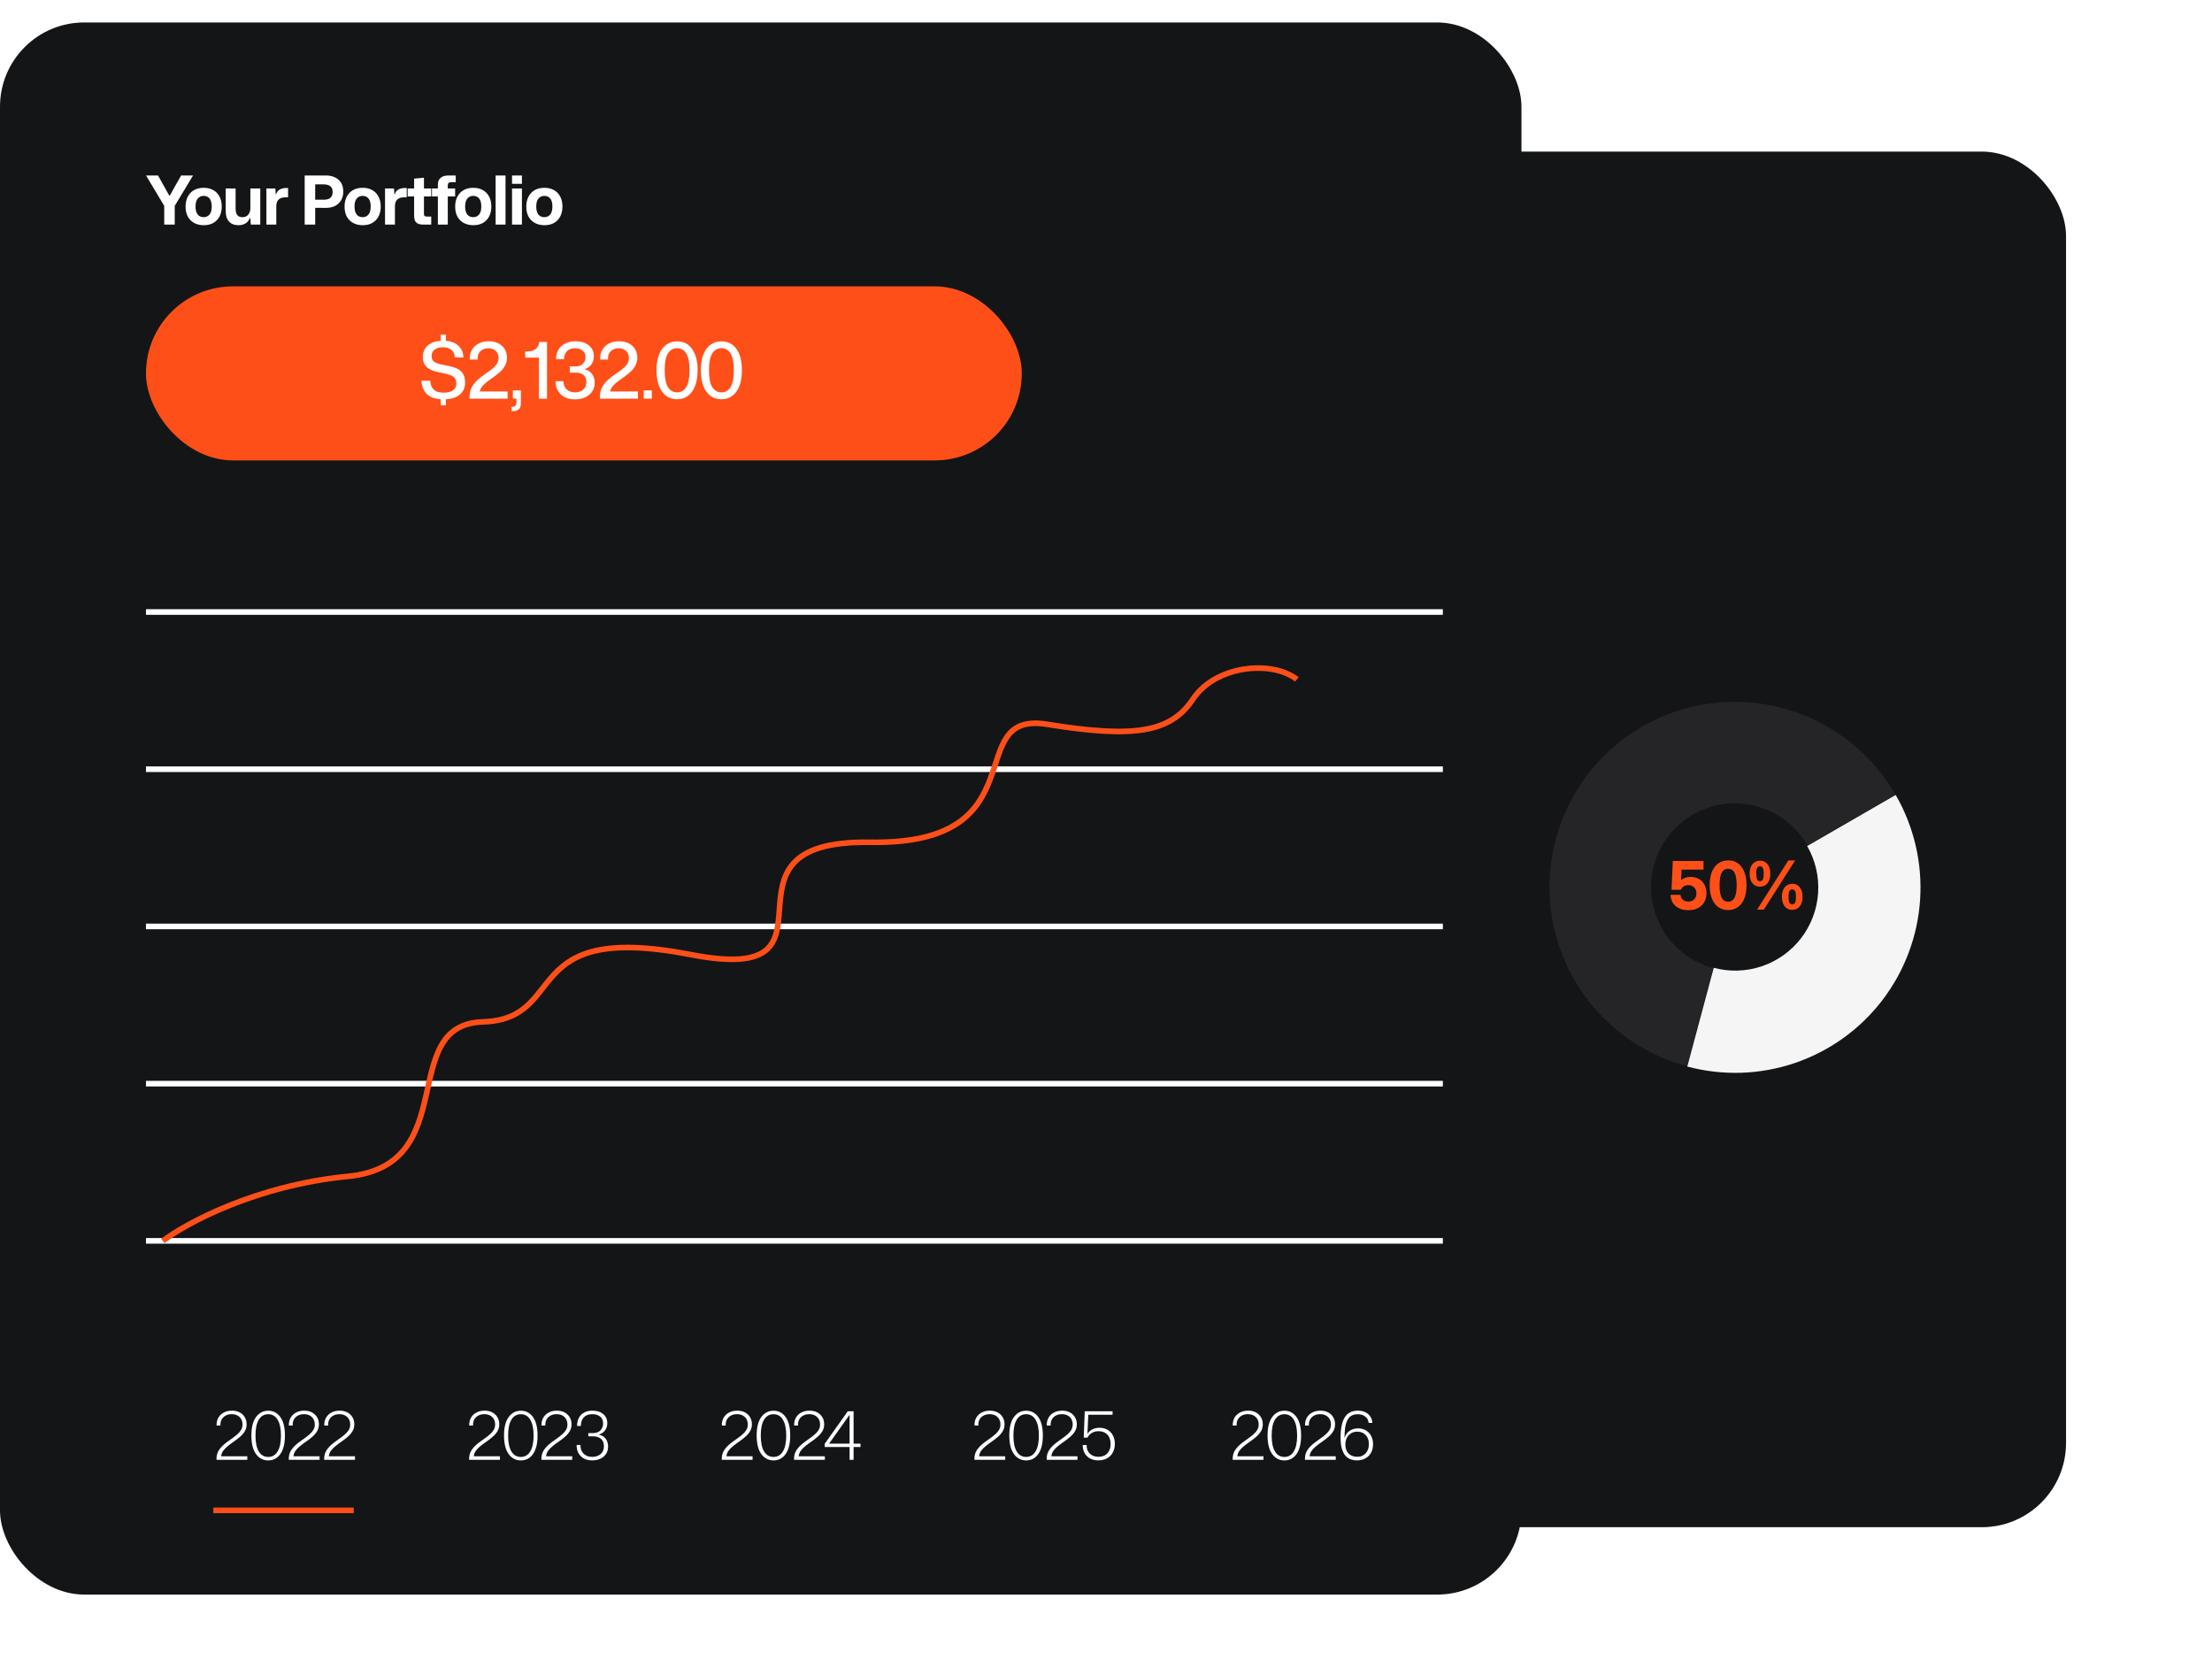 <svg width="394" height="297" viewBox="0 0 394 297" fill="none" xmlns="http://www.w3.org/2000/svg">
<g filter="url(#filter0_di_1705_1613)">
<rect x="183" y="25" width="185" height="245" rx="15" fill="#141517"/>
<path d="M337.58 139.5C334.866 134.8 331.035 130.842 326.427 127.976C321.818 125.111 316.574 123.426 311.159 123.071C305.744 122.716 300.325 123.702 295.381 125.941C290.438 128.181 286.124 131.605 282.82 135.911C279.516 140.216 277.325 145.27 276.441 150.624C275.557 155.979 276.008 161.469 277.752 166.607C279.496 171.746 282.481 176.376 286.442 180.085C290.403 183.795 295.218 186.471 300.46 187.876L305.139 170.41C302.77 169.775 300.593 168.566 298.802 166.889C297.012 165.211 295.662 163.119 294.874 160.795C294.085 158.472 293.882 155.99 294.281 153.57C294.681 151.149 295.671 148.864 297.165 146.918C298.658 144.972 300.609 143.424 302.844 142.411C305.078 141.399 307.528 140.953 309.976 141.113C312.425 141.274 314.795 142.035 316.879 143.331C318.962 144.627 320.694 146.416 321.921 148.541L337.58 139.5Z" fill="#2A2A2C" fill-opacity="0.8"/>
<path d="M337.658 139.579C340.921 145.231 342.435 151.724 342.008 158.237C341.581 164.75 339.233 170.99 335.259 176.168C331.286 181.346 325.867 185.23 319.686 187.328C313.506 189.426 306.842 189.644 300.538 187.954L305.25 170.368C308.076 171.125 311.063 171.027 313.834 170.087C316.604 169.146 319.034 167.406 320.815 165.084C322.596 162.763 323.649 159.966 323.84 157.046C324.032 154.127 323.353 151.216 321.89 148.682L337.658 139.579Z" fill="#F5F5F5"/>
<path d="M300.72 160.108C298.824 160.108 297.6 159.004 297.564 157.372H299.352C299.376 158.092 299.916 158.572 300.732 158.572C301.62 158.572 302.16 157.972 302.16 157.132C302.16 156.244 301.608 155.644 300.72 155.644C300.036 155.644 299.592 155.992 299.412 156.472H297.732L297.96 151.348H303.432V152.884H299.52L299.436 154.696L299.508 154.72C299.832 154.396 300.456 154.18 301.104 154.18C302.868 154.18 303.948 155.392 303.948 157.084C303.948 158.896 302.712 160.108 300.72 160.108ZM307.8 160.084C305.748 160.084 304.524 158.392 304.524 155.644C304.524 152.812 305.844 151.24 307.836 151.24C309.876 151.24 311.088 152.932 311.088 155.668C311.088 158.524 309.768 160.084 307.8 160.084ZM307.812 158.596C308.7 158.596 309.336 157.936 309.336 155.656C309.336 153.376 308.7 152.728 307.812 152.728C306.912 152.728 306.288 153.376 306.288 155.656C306.288 157.936 306.912 158.596 307.812 158.596ZM312.976 160L318.532 151.252H319.744L314.176 160H312.976ZM313.48 155.92C312.316 155.92 311.644 154.996 311.644 153.592C311.644 152.14 312.388 151.288 313.504 151.288C314.656 151.288 315.328 152.224 315.328 153.616C315.328 155.092 314.572 155.92 313.48 155.92ZM313.48 154.936C313.852 154.936 314.152 154.756 314.152 153.604C314.152 152.464 313.852 152.284 313.48 152.284C313.12 152.284 312.82 152.464 312.82 153.604C312.82 154.744 313.12 154.936 313.48 154.936ZM319.216 160.048C318.064 160.048 317.392 159.1 317.392 157.708C317.392 156.244 318.136 155.404 319.252 155.404C320.404 155.404 321.076 156.34 321.076 157.732C321.076 159.208 320.332 160.048 319.216 160.048ZM319.24 159.052C319.6 159.052 319.9 158.872 319.9 157.72C319.9 156.58 319.6 156.4 319.24 156.4C318.868 156.4 318.568 156.568 318.568 157.72C318.568 158.872 318.868 159.052 319.24 159.052Z" fill="#FF4F18"/>
</g>
<g filter="url(#filter1_ii_1705_1613)">
<rect y="4" width="271" height="280" rx="15" fill="#141517"/>
<path d="M29.252 40V36.664L26.012 31.252H28.148L30.152 34.84H30.236L32.264 31.252H34.388L31.124 36.664V40H29.252ZM36.283 40.108C35.643 40.108 35.079 39.976 34.591 39.712C34.103 39.448 33.723 39.068 33.451 38.572C33.187 38.076 33.055 37.48 33.055 36.784C33.055 36.12 33.183 35.54 33.439 35.044C33.695 34.54 34.063 34.148 34.543 33.868C35.023 33.588 35.603 33.448 36.283 33.448C36.923 33.448 37.483 33.58 37.963 33.844C38.451 34.108 38.827 34.492 39.091 34.996C39.363 35.492 39.499 36.088 39.499 36.784C39.499 37.448 39.371 38.032 39.115 38.536C38.859 39.032 38.491 39.42 38.011 39.7C37.539 39.972 36.963 40.108 36.283 40.108ZM36.271 38.68C36.703 38.68 37.051 38.524 37.315 38.212C37.579 37.9 37.711 37.424 37.711 36.784C37.711 36.144 37.583 35.668 37.327 35.356C37.071 35.044 36.723 34.888 36.283 34.888C35.843 34.888 35.491 35.044 35.227 35.356C34.963 35.668 34.831 36.144 34.831 36.784C34.831 37.416 34.959 37.892 35.215 38.212C35.479 38.524 35.831 38.68 36.271 38.68ZM42.495 40.108C41.751 40.108 41.183 39.892 40.791 39.46C40.399 39.028 40.203 38.4 40.203 37.576V33.568H41.967V37.108C41.967 37.62 42.059 38.012 42.243 38.284C42.435 38.548 42.751 38.68 43.191 38.68C43.639 38.68 43.983 38.528 44.223 38.224C44.471 37.912 44.595 37.544 44.595 37.12V33.568H46.359V40H44.667L44.595 38.824H44.511C44.359 39.24 44.099 39.56 43.731 39.784C43.371 40 42.959 40.108 42.495 40.108ZM47.449 40V33.568H49.045L49.117 34.6H49.177C49.321 34.184 49.549 33.896 49.861 33.736C50.181 33.568 50.545 33.484 50.953 33.484H51.313V35.14H50.917C50.325 35.14 49.897 35.272 49.633 35.536C49.369 35.792 49.229 36.16 49.213 36.64V40H47.449ZM54.269 40V31.252H58.013C58.965 31.252 59.725 31.504 60.293 32.008C60.861 32.504 61.145 33.208 61.145 34.12C61.145 34.696 61.021 35.204 60.773 35.644C60.525 36.076 60.169 36.416 59.705 36.664C59.241 36.904 58.677 37.024 58.013 37.024L56.141 37.012V40H54.269ZM57.701 32.836H56.141V35.56L57.701 35.572C57.981 35.572 58.237 35.532 58.469 35.452C58.701 35.364 58.889 35.22 59.033 35.02C59.177 34.812 59.249 34.536 59.249 34.192C59.249 33.848 59.177 33.58 59.033 33.388C58.889 33.188 58.701 33.048 58.469 32.968C58.237 32.88 57.981 32.836 57.701 32.836ZM64.6 40.108C63.96 40.108 63.396 39.976 62.908 39.712C62.42 39.448 62.04 39.068 61.768 38.572C61.504 38.076 61.372 37.48 61.372 36.784C61.372 36.12 61.5 35.54 61.756 35.044C62.012 34.54 62.38 34.148 62.86 33.868C63.34 33.588 63.92 33.448 64.6 33.448C65.24 33.448 65.8 33.58 66.28 33.844C66.768 34.108 67.144 34.492 67.408 34.996C67.68 35.492 67.816 36.088 67.816 36.784C67.816 37.448 67.688 38.032 67.432 38.536C67.176 39.032 66.808 39.42 66.328 39.7C65.856 39.972 65.28 40.108 64.6 40.108ZM64.588 38.68C65.02 38.68 65.368 38.524 65.632 38.212C65.896 37.9 66.028 37.424 66.028 36.784C66.028 36.144 65.9 35.668 65.644 35.356C65.388 35.044 65.04 34.888 64.6 34.888C64.16 34.888 63.808 35.044 63.544 35.356C63.28 35.668 63.148 36.144 63.148 36.784C63.148 37.416 63.276 37.892 63.532 38.212C63.796 38.524 64.148 38.68 64.588 38.68ZM68.58 40V33.568H70.176L70.248 34.6H70.308C70.452 34.184 70.68 33.896 70.992 33.736C71.312 33.568 71.676 33.484 72.084 33.484H72.444V35.14H72.048C71.456 35.14 71.028 35.272 70.764 35.536C70.5 35.792 70.36 36.16 70.344 36.64V40H68.58ZM75.406 40C74.974 40 74.638 39.936 74.398 39.808C74.158 39.68 73.99 39.5 73.894 39.268C73.806 39.028 73.762 38.748 73.762 38.428V34.984H72.61V33.568H73.762V31.816L75.514 31.648V33.568H76.81V34.984H75.514V38.092C75.514 38.284 75.558 38.412 75.646 38.476C75.734 38.54 75.862 38.572 76.03 38.572H76.81V40H75.406ZM77.995 40V34.984H76.939V33.568H77.995V32.884C77.995 32.356 78.159 31.952 78.487 31.672C78.815 31.392 79.279 31.252 79.879 31.252H81.175V32.44H80.395C80.147 32.44 79.979 32.492 79.891 32.596C79.803 32.7 79.759 32.832 79.759 32.992V33.568H81.067V34.984H79.759V40H77.995ZM84.301 40.108C83.661 40.108 83.097 39.976 82.609 39.712C82.121 39.448 81.741 39.068 81.469 38.572C81.205 38.076 81.073 37.48 81.073 36.784C81.073 36.12 81.201 35.54 81.457 35.044C81.713 34.54 82.081 34.148 82.561 33.868C83.041 33.588 83.621 33.448 84.301 33.448C84.941 33.448 85.501 33.58 85.981 33.844C86.469 34.108 86.845 34.492 87.109 34.996C87.381 35.492 87.517 36.088 87.517 36.784C87.517 37.448 87.389 38.032 87.133 38.536C86.877 39.032 86.509 39.42 86.029 39.7C85.557 39.972 84.981 40.108 84.301 40.108ZM84.289 38.68C84.721 38.68 85.069 38.524 85.333 38.212C85.597 37.9 85.729 37.424 85.729 36.784C85.729 36.144 85.601 35.668 85.345 35.356C85.089 35.044 84.741 34.888 84.301 34.888C83.861 34.888 83.509 35.044 83.245 35.356C82.981 35.668 82.849 36.144 82.849 36.784C82.849 37.416 82.977 37.892 83.233 38.212C83.497 38.524 83.849 38.68 84.289 38.68ZM88.28 40V31.252H90.044V40H88.28ZM91.202 32.74V31.252H92.966V32.74H91.202ZM91.202 40V33.568H92.966V40H91.202ZM96.967 40.108C96.327 40.108 95.763 39.976 95.275 39.712C94.787 39.448 94.407 39.068 94.135 38.572C93.871 38.076 93.739 37.48 93.739 36.784C93.739 36.12 93.867 35.54 94.123 35.044C94.379 34.54 94.747 34.148 95.227 33.868C95.707 33.588 96.287 33.448 96.967 33.448C97.607 33.448 98.167 33.58 98.647 33.844C99.135 34.108 99.511 34.492 99.775 34.996C100.047 35.492 100.183 36.088 100.183 36.784C100.183 37.448 100.055 38.032 99.799 38.536C99.543 39.032 99.175 39.42 98.695 39.7C98.223 39.972 97.647 40.108 96.967 40.108ZM96.955 38.68C97.387 38.68 97.735 38.524 97.999 38.212C98.263 37.9 98.395 37.424 98.395 36.784C98.395 36.144 98.267 35.668 98.011 35.356C97.755 35.044 97.407 34.888 96.967 34.888C96.527 34.888 96.175 35.044 95.911 35.356C95.647 35.668 95.515 36.144 95.515 36.784C95.515 37.416 95.643 37.892 95.899 38.212C96.163 38.524 96.515 38.68 96.955 38.68Z" fill="white"/>
<rect x="26" y="51" width="156" height="31" rx="15.5" fill="#FF4F18"/>
<path d="M78.504 72.19V71.112C77.365 71.028 76.511 70.687 75.942 70.09C75.382 69.483 75.097 68.723 75.088 67.808H76.642C76.661 68.461 76.857 68.979 77.23 69.362C77.613 69.745 78.215 69.936 79.036 69.936C79.699 69.936 80.235 69.805 80.646 69.544C81.066 69.273 81.276 68.867 81.276 68.326C81.276 67.925 81.192 67.607 81.024 67.374C80.865 67.141 80.599 66.954 80.226 66.814C79.853 66.665 79.349 66.534 78.714 66.422C78.005 66.291 77.393 66.123 76.88 65.918C76.376 65.713 75.989 65.423 75.718 65.05C75.447 64.677 75.312 64.187 75.312 63.58C75.312 62.749 75.592 62.077 76.152 61.564C76.721 61.051 77.505 60.761 78.504 60.696V59.604H79.428V60.696C80.399 60.78 81.155 61.088 81.696 61.62C82.247 62.152 82.527 62.833 82.536 63.664H80.996C80.977 63.048 80.772 62.591 80.38 62.292C79.997 61.993 79.498 61.844 78.882 61.844C78.257 61.844 77.767 61.984 77.412 62.264C77.057 62.544 76.88 62.917 76.88 63.384C76.88 63.757 76.964 64.047 77.132 64.252C77.309 64.457 77.589 64.621 77.972 64.742C78.355 64.854 78.854 64.971 79.47 65.092C79.909 65.167 80.329 65.265 80.73 65.386C81.131 65.498 81.491 65.661 81.808 65.876C82.125 66.091 82.377 66.385 82.564 66.758C82.751 67.122 82.844 67.598 82.844 68.186C82.844 69.007 82.555 69.684 81.976 70.216C81.397 70.748 80.548 71.047 79.428 71.112V72.19H78.504ZM83.637 71V70.748C83.637 70.095 83.758 69.525 84.001 69.04C84.253 68.555 84.575 68.13 84.967 67.766C85.359 67.393 85.774 67.057 86.213 66.758C86.661 66.45 87.081 66.151 87.473 65.862C87.865 65.563 88.182 65.251 88.425 64.924C88.677 64.588 88.803 64.205 88.803 63.776C88.803 63.244 88.635 62.819 88.299 62.502C87.963 62.185 87.52 62.026 86.969 62.026C86.39 62.026 85.919 62.203 85.555 62.558C85.2 62.913 85.042 63.407 85.079 64.042H83.665C83.646 63.379 83.777 62.805 84.057 62.32C84.337 61.835 84.734 61.457 85.247 61.186C85.77 60.915 86.372 60.78 87.053 60.78C87.706 60.78 88.276 60.901 88.761 61.144C89.246 61.387 89.624 61.727 89.895 62.166C90.166 62.605 90.301 63.118 90.301 63.706C90.301 64.219 90.194 64.677 89.979 65.078C89.774 65.47 89.498 65.829 89.153 66.156C88.817 66.473 88.453 66.772 88.061 67.052C87.669 67.332 87.286 67.607 86.913 67.878C86.549 68.149 86.232 68.433 85.961 68.732C85.7 69.031 85.527 69.362 85.443 69.726H90.413V71H83.637ZM91.13 73.226V72.456H91.34C91.582 72.437 91.751 72.353 91.844 72.204C91.947 72.064 91.998 71.877 91.998 71.644V71H91.354V69.53H92.782V71.728C92.782 72.26 92.67 72.638 92.446 72.862C92.222 73.086 91.904 73.207 91.494 73.226H91.13ZM95.989 71V63.692H93.553V62.586H93.945C94.617 62.586 95.121 62.432 95.457 62.124C95.802 61.816 95.998 61.41 96.045 60.906H97.431V71H95.989ZM102.404 71.126C101.694 71.126 101.078 70.991 100.556 70.72C100.042 70.449 99.646 70.071 99.366 69.586C99.095 69.101 98.96 68.536 98.96 67.892H100.374C100.364 68.489 100.542 68.97 100.906 69.334C101.279 69.698 101.778 69.88 102.404 69.88C103.02 69.88 103.514 69.717 103.888 69.39C104.261 69.054 104.448 68.611 104.448 68.06C104.448 67.491 104.275 67.066 103.93 66.786C103.594 66.506 103.15 66.366 102.6 66.366H101.494V65.26H102.516C103.094 65.26 103.533 65.101 103.832 64.784C104.14 64.467 104.294 64.075 104.294 63.608C104.294 63.104 104.121 62.717 103.776 62.446C103.44 62.166 102.992 62.026 102.432 62.026C101.806 62.026 101.321 62.203 100.976 62.558C100.64 62.913 100.467 63.384 100.458 63.972H99.044C99.044 63.328 99.184 62.768 99.464 62.292C99.753 61.807 100.154 61.433 100.668 61.172C101.19 60.911 101.797 60.78 102.488 60.78C103.486 60.78 104.284 61.023 104.882 61.508C105.479 61.993 105.778 62.637 105.778 63.44C105.778 64 105.633 64.481 105.344 64.882C105.054 65.283 104.676 65.563 104.21 65.722V65.806C104.76 65.937 105.185 66.217 105.484 66.646C105.782 67.066 105.932 67.579 105.932 68.186C105.932 68.774 105.782 69.287 105.484 69.726C105.194 70.165 104.784 70.51 104.252 70.762C103.729 71.005 103.113 71.126 102.404 71.126ZM106.854 71V70.748C106.854 70.095 106.975 69.525 107.218 69.04C107.47 68.555 107.792 68.13 108.184 67.766C108.576 67.393 108.991 67.057 109.43 66.758C109.878 66.45 110.298 66.151 110.69 65.862C111.082 65.563 111.399 65.251 111.642 64.924C111.894 64.588 112.02 64.205 112.02 63.776C112.02 63.244 111.852 62.819 111.516 62.502C111.18 62.185 110.736 62.026 110.186 62.026C109.607 62.026 109.136 62.203 108.772 62.558C108.417 62.913 108.258 63.407 108.296 64.042H106.882C106.863 63.379 106.994 62.805 107.274 62.32C107.554 61.835 107.95 61.457 108.464 61.186C108.986 60.915 109.588 60.78 110.27 60.78C110.923 60.78 111.492 60.901 111.978 61.144C112.463 61.387 112.841 61.727 113.112 62.166C113.382 62.605 113.518 63.118 113.518 63.706C113.518 64.219 113.41 64.677 113.196 65.078C112.99 65.47 112.715 65.829 112.37 66.156C112.034 66.473 111.67 66.772 111.278 67.052C110.886 67.332 110.503 67.607 110.13 67.878C109.766 68.149 109.448 68.433 109.178 68.732C108.916 69.031 108.744 69.362 108.66 69.726H113.63V71H106.854ZM114.654 71V69.53H116.096V71H114.654ZM120.617 71.112C119.87 71.112 119.217 70.911 118.657 70.51C118.106 70.099 117.681 69.507 117.383 68.732C117.084 67.957 116.935 67.024 116.935 65.932C116.935 64.812 117.089 63.874 117.397 63.118C117.705 62.353 118.134 61.774 118.685 61.382C119.245 60.99 119.893 60.794 120.631 60.794C121.741 60.794 122.623 61.242 123.277 62.138C123.93 63.034 124.257 64.303 124.257 65.946C124.257 67.066 124.103 68.009 123.795 68.774C123.496 69.539 123.071 70.123 122.521 70.524C121.979 70.916 121.345 71.112 120.617 71.112ZM120.603 69.88C121.293 69.88 121.835 69.572 122.227 68.956C122.619 68.331 122.815 67.327 122.815 65.946C122.815 64.555 122.619 63.552 122.227 62.936C121.835 62.32 121.293 62.012 120.603 62.012C119.921 62.012 119.38 62.32 118.979 62.936C118.587 63.552 118.391 64.555 118.391 65.946C118.391 67.327 118.587 68.331 118.979 68.956C119.38 69.572 119.921 69.88 120.603 69.88ZM128.509 71.112C127.763 71.112 127.109 70.911 126.549 70.51C125.999 70.099 125.574 69.507 125.275 68.732C124.977 67.957 124.827 67.024 124.827 65.932C124.827 64.812 124.981 63.874 125.289 63.118C125.597 62.353 126.027 61.774 126.577 61.382C127.137 60.99 127.786 60.794 128.523 60.794C129.634 60.794 130.516 61.242 131.169 62.138C131.823 63.034 132.149 64.303 132.149 65.946C132.149 67.066 131.995 68.009 131.687 68.774C131.389 69.539 130.964 70.123 130.413 70.524C129.872 70.916 129.237 71.112 128.509 71.112ZM128.495 69.88C129.186 69.88 129.727 69.572 130.119 68.956C130.511 68.331 130.707 67.327 130.707 65.946C130.707 64.555 130.511 63.552 130.119 62.936C129.727 62.32 129.186 62.012 128.495 62.012C127.814 62.012 127.273 62.32 126.871 62.936C126.479 63.552 126.283 64.555 126.283 65.946C126.283 67.327 126.479 68.331 126.871 68.956C127.273 69.572 127.814 69.88 128.495 69.88Z" fill="white"/>
<path d="M38.564 260V259.82C38.564 259.364 38.648 258.96 38.816 258.608C38.984 258.256 39.204 257.94 39.476 257.66C39.756 257.372 40.06 257.108 40.388 256.868C40.716 256.628 41.044 256.392 41.372 256.16C41.7 255.928 42 255.692 42.272 255.452C42.552 255.212 42.776 254.952 42.944 254.672C43.112 254.384 43.196 254.06 43.196 253.7C43.196 253.148 43.02 252.704 42.668 252.368C42.316 252.032 41.848 251.864 41.264 251.864C40.656 251.864 40.16 252.048 39.776 252.416C39.4 252.784 39.228 253.276 39.26 253.892H38.576C38.56 253.364 38.664 252.9 38.888 252.5C39.12 252.1 39.444 251.792 39.86 251.576C40.276 251.352 40.76 251.24 41.312 251.24C41.84 251.24 42.3 251.344 42.692 251.552C43.084 251.76 43.388 252.048 43.604 252.416C43.82 252.776 43.928 253.192 43.928 253.664C43.928 254.12 43.824 254.528 43.616 254.888C43.408 255.24 43.136 255.564 42.8 255.86C42.472 256.148 42.12 256.424 41.744 256.688C41.368 256.944 41.008 257.208 40.664 257.48C40.32 257.744 40.032 258.028 39.8 258.332C39.568 258.636 39.432 258.98 39.392 259.364H44.048V260H38.564ZM47.788 260.108C46.892 260.108 46.164 259.732 45.604 258.98C45.052 258.22 44.776 257.116 44.776 255.668C44.776 254.22 45.052 253.124 45.604 252.38C46.156 251.628 46.884 251.252 47.788 251.252C48.676 251.252 49.392 251.628 49.936 252.38C50.48 253.132 50.752 254.232 50.752 255.68C50.752 256.648 50.628 257.46 50.38 258.116C50.132 258.772 49.784 259.268 49.336 259.604C48.896 259.94 48.38 260.108 47.788 260.108ZM47.776 259.484C48.496 259.484 49.052 259.16 49.444 258.512C49.844 257.856 50.044 256.912 50.044 255.68C50.044 254.44 49.844 253.496 49.444 252.848C49.052 252.2 48.496 251.876 47.776 251.876C47.048 251.876 46.488 252.2 46.096 252.848C45.704 253.488 45.508 254.432 45.508 255.68C45.508 256.912 45.704 257.856 46.096 258.512C46.488 259.16 47.048 259.484 47.776 259.484ZM51.438 260V259.82C51.438 259.364 51.522 258.96 51.69 258.608C51.858 258.256 52.078 257.94 52.35 257.66C52.63 257.372 52.934 257.108 53.262 256.868C53.59 256.628 53.918 256.392 54.246 256.16C54.574 255.928 54.874 255.692 55.146 255.452C55.426 255.212 55.65 254.952 55.818 254.672C55.986 254.384 56.07 254.06 56.07 253.7C56.07 253.148 55.894 252.704 55.542 252.368C55.19 252.032 54.722 251.864 54.138 251.864C53.53 251.864 53.034 252.048 52.65 252.416C52.274 252.784 52.102 253.276 52.134 253.892H51.45C51.434 253.364 51.538 252.9 51.762 252.5C51.994 252.1 52.318 251.792 52.734 251.576C53.15 251.352 53.634 251.24 54.186 251.24C54.714 251.24 55.174 251.344 55.566 251.552C55.958 251.76 56.262 252.048 56.478 252.416C56.694 252.776 56.802 253.192 56.802 253.664C56.802 254.12 56.698 254.528 56.49 254.888C56.282 255.24 56.01 255.564 55.674 255.86C55.346 256.148 54.994 256.424 54.618 256.688C54.242 256.944 53.882 257.208 53.538 257.48C53.194 257.744 52.906 258.028 52.674 258.332C52.442 258.636 52.306 258.98 52.266 259.364H56.922V260H51.438ZM57.746 260V259.82C57.746 259.364 57.83 258.96 57.998 258.608C58.166 258.256 58.386 257.94 58.658 257.66C58.938 257.372 59.242 257.108 59.57 256.868C59.898 256.628 60.226 256.392 60.554 256.16C60.882 255.928 61.182 255.692 61.454 255.452C61.734 255.212 61.958 254.952 62.126 254.672C62.294 254.384 62.378 254.06 62.378 253.7C62.378 253.148 62.202 252.704 61.85 252.368C61.498 252.032 61.03 251.864 60.446 251.864C59.838 251.864 59.342 252.048 58.958 252.416C58.582 252.784 58.41 253.276 58.442 253.892H57.758C57.742 253.364 57.846 252.9 58.07 252.5C58.302 252.1 58.626 251.792 59.042 251.576C59.458 251.352 59.942 251.24 60.494 251.24C61.022 251.24 61.482 251.344 61.874 251.552C62.266 251.76 62.57 252.048 62.786 252.416C63.002 252.776 63.11 253.192 63.11 253.664C63.11 254.12 63.006 254.528 62.798 254.888C62.59 255.24 62.318 255.564 61.982 255.86C61.654 256.148 61.302 256.424 60.926 256.688C60.55 256.944 60.19 257.208 59.846 257.48C59.502 257.744 59.214 258.028 58.982 258.332C58.75 258.636 58.614 258.98 58.574 259.364H63.23V260H57.746Z" fill="white"/>
<path d="M83.564 260V259.82C83.564 259.364 83.648 258.96 83.816 258.608C83.984 258.256 84.204 257.94 84.476 257.66C84.756 257.372 85.06 257.108 85.388 256.868C85.716 256.628 86.044 256.392 86.372 256.16C86.7 255.928 87 255.692 87.272 255.452C87.552 255.212 87.776 254.952 87.944 254.672C88.112 254.384 88.196 254.06 88.196 253.7C88.196 253.148 88.02 252.704 87.668 252.368C87.316 252.032 86.848 251.864 86.264 251.864C85.656 251.864 85.16 252.048 84.776 252.416C84.4 252.784 84.228 253.276 84.26 253.892H83.576C83.56 253.364 83.664 252.9 83.888 252.5C84.12 252.1 84.444 251.792 84.86 251.576C85.276 251.352 85.76 251.24 86.312 251.24C86.84 251.24 87.3 251.344 87.692 251.552C88.084 251.76 88.388 252.048 88.604 252.416C88.82 252.776 88.928 253.192 88.928 253.664C88.928 254.12 88.824 254.528 88.616 254.888C88.408 255.24 88.136 255.564 87.8 255.86C87.472 256.148 87.12 256.424 86.744 256.688C86.368 256.944 86.008 257.208 85.664 257.48C85.32 257.744 85.032 258.028 84.8 258.332C84.568 258.636 84.432 258.98 84.392 259.364H89.048V260H83.564ZM92.788 260.108C91.892 260.108 91.164 259.732 90.604 258.98C90.052 258.22 89.776 257.116 89.776 255.668C89.776 254.22 90.052 253.124 90.604 252.38C91.156 251.628 91.884 251.252 92.788 251.252C93.676 251.252 94.392 251.628 94.936 252.38C95.48 253.132 95.752 254.232 95.752 255.68C95.752 256.648 95.628 257.46 95.38 258.116C95.132 258.772 94.784 259.268 94.336 259.604C93.896 259.94 93.38 260.108 92.788 260.108ZM92.776 259.484C93.496 259.484 94.052 259.16 94.444 258.512C94.844 257.856 95.044 256.912 95.044 255.68C95.044 254.44 94.844 253.496 94.444 252.848C94.052 252.2 93.496 251.876 92.776 251.876C92.048 251.876 91.488 252.2 91.096 252.848C90.704 253.488 90.508 254.432 90.508 255.68C90.508 256.912 90.704 257.856 91.096 258.512C91.488 259.16 92.048 259.484 92.776 259.484ZM96.438 260V259.82C96.438 259.364 96.522 258.96 96.69 258.608C96.858 258.256 97.078 257.94 97.35 257.66C97.63 257.372 97.934 257.108 98.262 256.868C98.59 256.628 98.918 256.392 99.246 256.16C99.574 255.928 99.874 255.692 100.146 255.452C100.426 255.212 100.65 254.952 100.818 254.672C100.986 254.384 101.07 254.06 101.07 253.7C101.07 253.148 100.894 252.704 100.542 252.368C100.19 252.032 99.722 251.864 99.138 251.864C98.53 251.864 98.034 252.048 97.65 252.416C97.274 252.784 97.102 253.276 97.134 253.892H96.45C96.434 253.364 96.538 252.9 96.762 252.5C96.994 252.1 97.318 251.792 97.734 251.576C98.15 251.352 98.634 251.24 99.186 251.24C99.714 251.24 100.174 251.344 100.566 251.552C100.958 251.76 101.262 252.048 101.478 252.416C101.694 252.776 101.802 253.192 101.802 253.664C101.802 254.12 101.698 254.528 101.49 254.888C101.282 255.24 101.01 255.564 100.674 255.86C100.346 256.148 99.994 256.424 99.618 256.688C99.242 256.944 98.882 257.208 98.538 257.48C98.194 257.744 97.906 258.028 97.674 258.332C97.442 258.636 97.306 258.98 97.266 259.364H101.922V260H96.438ZM105.47 260.096C104.902 260.096 104.41 259.984 103.994 259.76C103.578 259.528 103.258 259.208 103.034 258.8C102.81 258.384 102.702 257.9 102.71 257.348H103.394C103.378 257.98 103.558 258.492 103.934 258.884C104.318 259.276 104.826 259.472 105.458 259.472C106.098 259.472 106.61 259.304 106.994 258.968C107.378 258.624 107.57 258.164 107.57 257.588C107.57 256.988 107.39 256.544 107.03 256.256C106.678 255.96 106.21 255.812 105.626 255.812H104.786V255.236H105.614C106.206 255.236 106.654 255.072 106.958 254.744C107.27 254.408 107.426 254 107.426 253.52C107.426 252.992 107.25 252.584 106.898 252.296C106.546 252.008 106.078 251.864 105.494 251.864C104.838 251.864 104.334 252.056 103.982 252.44C103.63 252.824 103.458 253.332 103.466 253.964H102.794C102.786 253.412 102.89 252.932 103.106 252.524C103.33 252.116 103.646 251.8 104.054 251.576C104.47 251.352 104.958 251.24 105.518 251.24C106.334 251.24 106.978 251.444 107.45 251.852C107.93 252.26 108.17 252.796 108.17 253.46C108.17 253.972 108.038 254.404 107.774 254.756C107.51 255.1 107.158 255.34 106.718 255.476V255.536C107.222 255.64 107.614 255.88 107.894 256.256C108.174 256.632 108.314 257.092 108.314 257.636C108.314 258.124 108.194 258.556 107.954 258.932C107.722 259.3 107.39 259.588 106.958 259.796C106.534 259.996 106.038 260.096 105.47 260.096Z" fill="white"/>
<path d="M128.564 260V259.82C128.564 259.364 128.648 258.96 128.816 258.608C128.984 258.256 129.204 257.94 129.476 257.66C129.756 257.372 130.06 257.108 130.388 256.868C130.716 256.628 131.044 256.392 131.372 256.16C131.7 255.928 132 255.692 132.272 255.452C132.552 255.212 132.776 254.952 132.944 254.672C133.112 254.384 133.196 254.06 133.196 253.7C133.196 253.148 133.02 252.704 132.668 252.368C132.316 252.032 131.848 251.864 131.264 251.864C130.656 251.864 130.16 252.048 129.776 252.416C129.4 252.784 129.228 253.276 129.26 253.892H128.576C128.56 253.364 128.664 252.9 128.888 252.5C129.12 252.1 129.444 251.792 129.86 251.576C130.276 251.352 130.76 251.24 131.312 251.24C131.84 251.24 132.3 251.344 132.692 251.552C133.084 251.76 133.388 252.048 133.604 252.416C133.82 252.776 133.928 253.192 133.928 253.664C133.928 254.12 133.824 254.528 133.616 254.888C133.408 255.24 133.136 255.564 132.8 255.86C132.472 256.148 132.12 256.424 131.744 256.688C131.368 256.944 131.008 257.208 130.664 257.48C130.32 257.744 130.032 258.028 129.8 258.332C129.568 258.636 129.432 258.98 129.392 259.364H134.048V260H128.564ZM137.788 260.108C136.892 260.108 136.164 259.732 135.604 258.98C135.052 258.22 134.776 257.116 134.776 255.668C134.776 254.22 135.052 253.124 135.604 252.38C136.156 251.628 136.884 251.252 137.788 251.252C138.676 251.252 139.392 251.628 139.936 252.38C140.48 253.132 140.752 254.232 140.752 255.68C140.752 256.648 140.628 257.46 140.38 258.116C140.132 258.772 139.784 259.268 139.336 259.604C138.896 259.94 138.38 260.108 137.788 260.108ZM137.776 259.484C138.496 259.484 139.052 259.16 139.444 258.512C139.844 257.856 140.044 256.912 140.044 255.68C140.044 254.44 139.844 253.496 139.444 252.848C139.052 252.2 138.496 251.876 137.776 251.876C137.048 251.876 136.488 252.2 136.096 252.848C135.704 253.488 135.508 254.432 135.508 255.68C135.508 256.912 135.704 257.856 136.096 258.512C136.488 259.16 137.048 259.484 137.776 259.484ZM141.438 260V259.82C141.438 259.364 141.522 258.96 141.69 258.608C141.858 258.256 142.078 257.94 142.35 257.66C142.63 257.372 142.934 257.108 143.262 256.868C143.59 256.628 143.918 256.392 144.246 256.16C144.574 255.928 144.874 255.692 145.146 255.452C145.426 255.212 145.65 254.952 145.818 254.672C145.986 254.384 146.07 254.06 146.07 253.7C146.07 253.148 145.894 252.704 145.542 252.368C145.19 252.032 144.722 251.864 144.138 251.864C143.53 251.864 143.034 252.048 142.65 252.416C142.274 252.784 142.102 253.276 142.134 253.892H141.45C141.434 253.364 141.538 252.9 141.762 252.5C141.994 252.1 142.318 251.792 142.734 251.576C143.15 251.352 143.634 251.24 144.186 251.24C144.714 251.24 145.174 251.344 145.566 251.552C145.958 251.76 146.262 252.048 146.478 252.416C146.694 252.776 146.802 253.192 146.802 253.664C146.802 254.12 146.698 254.528 146.49 254.888C146.282 255.24 146.01 255.564 145.674 255.86C145.346 256.148 144.994 256.424 144.618 256.688C144.242 256.944 143.882 257.208 143.538 257.48C143.194 257.744 142.906 258.028 142.674 258.332C142.442 258.636 142.306 258.98 142.266 259.364H146.922V260H141.438ZM151.331 260V257.72H146.903V257.132L151.007 251.348H152.039V257.12H153.275V257.72H152.039V260H151.331ZM147.671 257.12H151.331V251.972L147.671 257.12Z" fill="white"/>
<path d="M173.564 260V259.82C173.564 259.364 173.648 258.96 173.816 258.608C173.984 258.256 174.204 257.94 174.476 257.66C174.756 257.372 175.06 257.108 175.388 256.868C175.716 256.628 176.044 256.392 176.372 256.16C176.7 255.928 177 255.692 177.272 255.452C177.552 255.212 177.776 254.952 177.944 254.672C178.112 254.384 178.196 254.06 178.196 253.7C178.196 253.148 178.02 252.704 177.668 252.368C177.316 252.032 176.848 251.864 176.264 251.864C175.656 251.864 175.16 252.048 174.776 252.416C174.4 252.784 174.228 253.276 174.26 253.892H173.576C173.56 253.364 173.664 252.9 173.888 252.5C174.12 252.1 174.444 251.792 174.86 251.576C175.276 251.352 175.76 251.24 176.312 251.24C176.84 251.24 177.3 251.344 177.692 251.552C178.084 251.76 178.388 252.048 178.604 252.416C178.82 252.776 178.928 253.192 178.928 253.664C178.928 254.12 178.824 254.528 178.616 254.888C178.408 255.24 178.136 255.564 177.8 255.86C177.472 256.148 177.12 256.424 176.744 256.688C176.368 256.944 176.008 257.208 175.664 257.48C175.32 257.744 175.032 258.028 174.8 258.332C174.568 258.636 174.432 258.98 174.392 259.364H179.048V260H173.564ZM182.788 260.108C181.892 260.108 181.164 259.732 180.604 258.98C180.052 258.22 179.776 257.116 179.776 255.668C179.776 254.22 180.052 253.124 180.604 252.38C181.156 251.628 181.884 251.252 182.788 251.252C183.676 251.252 184.392 251.628 184.936 252.38C185.48 253.132 185.752 254.232 185.752 255.68C185.752 256.648 185.628 257.46 185.38 258.116C185.132 258.772 184.784 259.268 184.336 259.604C183.896 259.94 183.38 260.108 182.788 260.108ZM182.776 259.484C183.496 259.484 184.052 259.16 184.444 258.512C184.844 257.856 185.044 256.912 185.044 255.68C185.044 254.44 184.844 253.496 184.444 252.848C184.052 252.2 183.496 251.876 182.776 251.876C182.048 251.876 181.488 252.2 181.096 252.848C180.704 253.488 180.508 254.432 180.508 255.68C180.508 256.912 180.704 257.856 181.096 258.512C181.488 259.16 182.048 259.484 182.776 259.484ZM186.438 260V259.82C186.438 259.364 186.522 258.96 186.69 258.608C186.858 258.256 187.078 257.94 187.35 257.66C187.63 257.372 187.934 257.108 188.262 256.868C188.59 256.628 188.918 256.392 189.246 256.16C189.574 255.928 189.874 255.692 190.146 255.452C190.426 255.212 190.65 254.952 190.818 254.672C190.986 254.384 191.07 254.06 191.07 253.7C191.07 253.148 190.894 252.704 190.542 252.368C190.19 252.032 189.722 251.864 189.138 251.864C188.53 251.864 188.034 252.048 187.65 252.416C187.274 252.784 187.102 253.276 187.134 253.892H186.45C186.434 253.364 186.538 252.9 186.762 252.5C186.994 252.1 187.318 251.792 187.734 251.576C188.15 251.352 188.634 251.24 189.186 251.24C189.714 251.24 190.174 251.344 190.566 251.552C190.958 251.76 191.262 252.048 191.478 252.416C191.694 252.776 191.802 253.192 191.802 253.664C191.802 254.12 191.698 254.528 191.49 254.888C191.282 255.24 191.01 255.564 190.674 255.86C190.346 256.148 189.994 256.424 189.618 256.688C189.242 256.944 188.882 257.208 188.538 257.48C188.194 257.744 187.906 258.028 187.674 258.332C187.442 258.636 187.306 258.98 187.266 259.364H191.922V260H186.438ZM195.638 260.096C195.078 260.096 194.586 259.984 194.162 259.76C193.746 259.528 193.422 259.208 193.19 258.8C192.966 258.384 192.854 257.904 192.854 257.36H193.55C193.534 257.992 193.718 258.5 194.102 258.884C194.486 259.268 195.002 259.46 195.65 259.46C196.338 259.46 196.87 259.252 197.246 258.836C197.63 258.42 197.822 257.872 197.822 257.192C197.822 256.464 197.626 255.9 197.234 255.5C196.842 255.1 196.326 254.9 195.686 254.9C195.206 254.9 194.794 255.008 194.45 255.224C194.114 255.432 193.866 255.708 193.706 256.052H193.034L193.214 251.348H198.17V251.972H193.85L193.694 255.296L193.742 255.308C193.934 255.004 194.21 254.76 194.57 254.576C194.938 254.384 195.354 254.288 195.818 254.288C196.378 254.288 196.862 254.408 197.27 254.648C197.686 254.888 198.006 255.224 198.23 255.656C198.462 256.088 198.578 256.588 198.578 257.156C198.578 257.74 198.454 258.256 198.206 258.704C197.966 259.144 197.626 259.488 197.186 259.736C196.746 259.976 196.23 260.096 195.638 260.096Z" fill="white"/>
<path d="M219.564 260V259.82C219.564 259.364 219.648 258.96 219.816 258.608C219.984 258.256 220.204 257.94 220.476 257.66C220.756 257.372 221.06 257.108 221.388 256.868C221.716 256.628 222.044 256.392 222.372 256.16C222.7 255.928 223 255.692 223.272 255.452C223.552 255.212 223.776 254.952 223.944 254.672C224.112 254.384 224.196 254.06 224.196 253.7C224.196 253.148 224.02 252.704 223.668 252.368C223.316 252.032 222.848 251.864 222.264 251.864C221.656 251.864 221.16 252.048 220.776 252.416C220.4 252.784 220.228 253.276 220.26 253.892H219.576C219.56 253.364 219.664 252.9 219.888 252.5C220.12 252.1 220.444 251.792 220.86 251.576C221.276 251.352 221.76 251.24 222.312 251.24C222.84 251.24 223.3 251.344 223.692 251.552C224.084 251.76 224.388 252.048 224.604 252.416C224.82 252.776 224.928 253.192 224.928 253.664C224.928 254.12 224.824 254.528 224.616 254.888C224.408 255.24 224.136 255.564 223.8 255.86C223.472 256.148 223.12 256.424 222.744 256.688C222.368 256.944 222.008 257.208 221.664 257.48C221.32 257.744 221.032 258.028 220.8 258.332C220.568 258.636 220.432 258.98 220.392 259.364H225.048V260H219.564ZM228.788 260.108C227.892 260.108 227.164 259.732 226.604 258.98C226.052 258.22 225.776 257.116 225.776 255.668C225.776 254.22 226.052 253.124 226.604 252.38C227.156 251.628 227.884 251.252 228.788 251.252C229.676 251.252 230.392 251.628 230.936 252.38C231.48 253.132 231.752 254.232 231.752 255.68C231.752 256.648 231.628 257.46 231.38 258.116C231.132 258.772 230.784 259.268 230.336 259.604C229.896 259.94 229.38 260.108 228.788 260.108ZM228.776 259.484C229.496 259.484 230.052 259.16 230.444 258.512C230.844 257.856 231.044 256.912 231.044 255.68C231.044 254.44 230.844 253.496 230.444 252.848C230.052 252.2 229.496 251.876 228.776 251.876C228.048 251.876 227.488 252.2 227.096 252.848C226.704 253.488 226.508 254.432 226.508 255.68C226.508 256.912 226.704 257.856 227.096 258.512C227.488 259.16 228.048 259.484 228.776 259.484ZM232.438 260V259.82C232.438 259.364 232.522 258.96 232.69 258.608C232.858 258.256 233.078 257.94 233.35 257.66C233.63 257.372 233.934 257.108 234.262 256.868C234.59 256.628 234.918 256.392 235.246 256.16C235.574 255.928 235.874 255.692 236.146 255.452C236.426 255.212 236.65 254.952 236.818 254.672C236.986 254.384 237.07 254.06 237.07 253.7C237.07 253.148 236.894 252.704 236.542 252.368C236.19 252.032 235.722 251.864 235.138 251.864C234.53 251.864 234.034 252.048 233.65 252.416C233.274 252.784 233.102 253.276 233.134 253.892H232.45C232.434 253.364 232.538 252.9 232.762 252.5C232.994 252.1 233.318 251.792 233.734 251.576C234.15 251.352 234.634 251.24 235.186 251.24C235.714 251.24 236.174 251.344 236.566 251.552C236.958 251.76 237.262 252.048 237.478 252.416C237.694 252.776 237.802 253.192 237.802 253.664C237.802 254.12 237.698 254.528 237.49 254.888C237.282 255.24 237.01 255.564 236.674 255.86C236.346 256.148 235.994 256.424 235.618 256.688C235.242 256.944 234.882 257.208 234.538 257.48C234.194 257.744 233.906 258.028 233.674 258.332C233.442 258.636 233.306 258.98 233.266 259.364H237.922V260H232.438ZM241.71 260.096C240.71 260.096 239.97 259.752 239.49 259.064C239.018 258.368 238.782 257.396 238.782 256.148C238.782 254.444 239.034 253.2 239.538 252.416C240.042 251.632 240.814 251.24 241.854 251.24C242.614 251.24 243.222 251.436 243.678 251.828C244.142 252.22 244.402 252.752 244.458 253.424H243.786C243.73 252.928 243.522 252.548 243.162 252.284C242.81 252.012 242.374 251.876 241.854 251.876C241.358 251.876 240.954 251.98 240.642 252.188C240.338 252.396 240.102 252.688 239.934 253.064C239.766 253.432 239.65 253.872 239.586 254.384C239.522 254.896 239.486 255.456 239.478 256.064H239.514C239.65 255.568 239.93 255.168 240.354 254.864C240.778 254.552 241.294 254.396 241.902 254.396C242.43 254.396 242.894 254.516 243.294 254.756C243.694 254.988 244.006 255.316 244.23 255.74C244.454 256.164 244.566 256.66 244.566 257.228C244.566 257.82 244.442 258.332 244.194 258.764C243.954 259.188 243.618 259.516 243.186 259.748C242.762 259.98 242.27 260.096 241.71 260.096ZM241.746 259.46C242.37 259.46 242.87 259.256 243.246 258.848C243.63 258.432 243.822 257.88 243.822 257.192C243.822 256.504 243.63 255.964 243.246 255.572C242.87 255.18 242.374 254.984 241.758 254.984C241.318 254.984 240.938 255.088 240.618 255.296C240.298 255.496 240.054 255.768 239.886 256.112C239.718 256.456 239.634 256.844 239.634 257.276C239.634 257.956 239.826 258.492 240.21 258.884C240.602 259.268 241.114 259.46 241.746 259.46Z" fill="white"/>
<path d="M26 109H257" stroke="white" strokeOpacity="0.1"/>
<path d="M26 137H257" stroke="white" strokeOpacity="0.1"/>
<path d="M26 165H257" stroke="white" strokeOpacity="0.1"/>
<path d="M26 193H257" stroke="white" strokeOpacity="0.1"/>
<path d="M26 221H257" stroke="white" strokeOpacity="0.1"/>
<path d="M29 221.013C33.167 217.846 45.6 211.113 62 209.513C82.5 207.513 70.5 182.5 86 182C101.5 181.5 92 164 123 170.013C153.042 175.84 124.5 149.513 155 150.013C185.5 150.513 171 126.5 186.5 129C202 131.5 208.5 130.5 212.5 124.5C216.5 118.5 226.5 117.5 231 121" stroke="#FF4F18" strokeWidth="2"/>
<path d="M38 269L63 269" stroke="#FF4F18" strokeWidth="2" strokeLinecap="round"/>
</g>
<defs>
<filter id="filter0_di_1705_1613" x="157.6" y="0.6" width="235.8" height="295.8" filterUnits="userSpaceOnUse" color-interpolation-filters="sRGB">
<feFlood flood-opacity="0" result="BackgroundImageFix"/>
<feColorMatrix in="SourceAlpha" type="matrix" values="0 0 0 0 0 0 0 0 0 0 0 0 0 0 0 0 0 0 127 0" result="hardAlpha"/>
<feMorphology radius="14" operator="dilate" in="SourceAlpha" result="effect1_dropShadow_1705_1613"/>
<feOffset dy="1"/>
<feGaussianBlur stdDeviation="5.7"/>
<feComposite in2="hardAlpha" operator="out"/>
<feColorMatrix type="matrix" values="0 0 0 0 1 0 0 0 0 1 0 0 0 0 1 0 0 0 0.25 0"/>
<feBlend mode="normal" in2="BackgroundImageFix" result="effect1_dropShadow_1705_1613"/>
<feBlend mode="normal" in="SourceGraphic" in2="effect1_dropShadow_1705_1613" result="shape"/>
<feColorMatrix in="SourceAlpha" type="matrix" values="0 0 0 0 0 0 0 0 0 0 0 0 0 0 0 0 0 0 127 0" result="hardAlpha"/>
<feOffset dy="1"/>
<feGaussianBlur stdDeviation="26.7"/>
<feComposite in2="hardAlpha" operator="arithmetic" k2="-1" k3="1"/>
<feColorMatrix type="matrix" values="0 0 0 0 1 0 0 0 0 1 0 0 0 0 1 0 0 0 0.25 0"/>
<feBlend mode="normal" in2="shape" result="effect2_innerShadow_1705_1613"/>
</filter>
<filter id="filter1_ii_1705_1613" x="0" y="2" width="271" height="284" filterUnits="userSpaceOnUse" color-interpolation-filters="sRGB">
<feFlood flood-opacity="0" result="BackgroundImageFix"/>
<feBlend mode="normal" in="SourceGraphic" in2="BackgroundImageFix" result="shape"/>
<feColorMatrix in="SourceAlpha" type="matrix" values="0 0 0 0 0 0 0 0 0 0 0 0 0 0 0 0 0 0 127 0" result="hardAlpha"/>
<feMorphology radius="1" operator="erode" in="SourceAlpha" result="effect1_innerShadow_1705_1613"/>
<feOffset dy="2"/>
<feGaussianBlur stdDeviation="49.4"/>
<feComposite in2="hardAlpha" operator="arithmetic" k2="-1" k3="1"/>
<feColorMatrix type="matrix" values="0 0 0 0 1 0 0 0 0 1 0 0 0 0 1 0 0 0 0.25 0"/>
<feBlend mode="normal" in2="shape" result="effect1_innerShadow_1705_1613"/>
<feColorMatrix in="SourceAlpha" type="matrix" values="0 0 0 0 0 0 0 0 0 0 0 0 0 0 0 0 0 0 127 0" result="hardAlpha"/>
<feOffset dy="-2"/>
<feGaussianBlur stdDeviation="45"/>
<feComposite in2="hardAlpha" operator="arithmetic" k2="-1" k3="1"/>
<feColorMatrix type="matrix" values="0 0 0 0 1 0 0 0 0 1 0 0 0 0 1 0 0 0 0.25 0"/>
<feBlend mode="normal" in2="effect1_innerShadow_1705_1613" result="effect2_innerShadow_1705_1613"/>
</filter>
</defs>
</svg>
